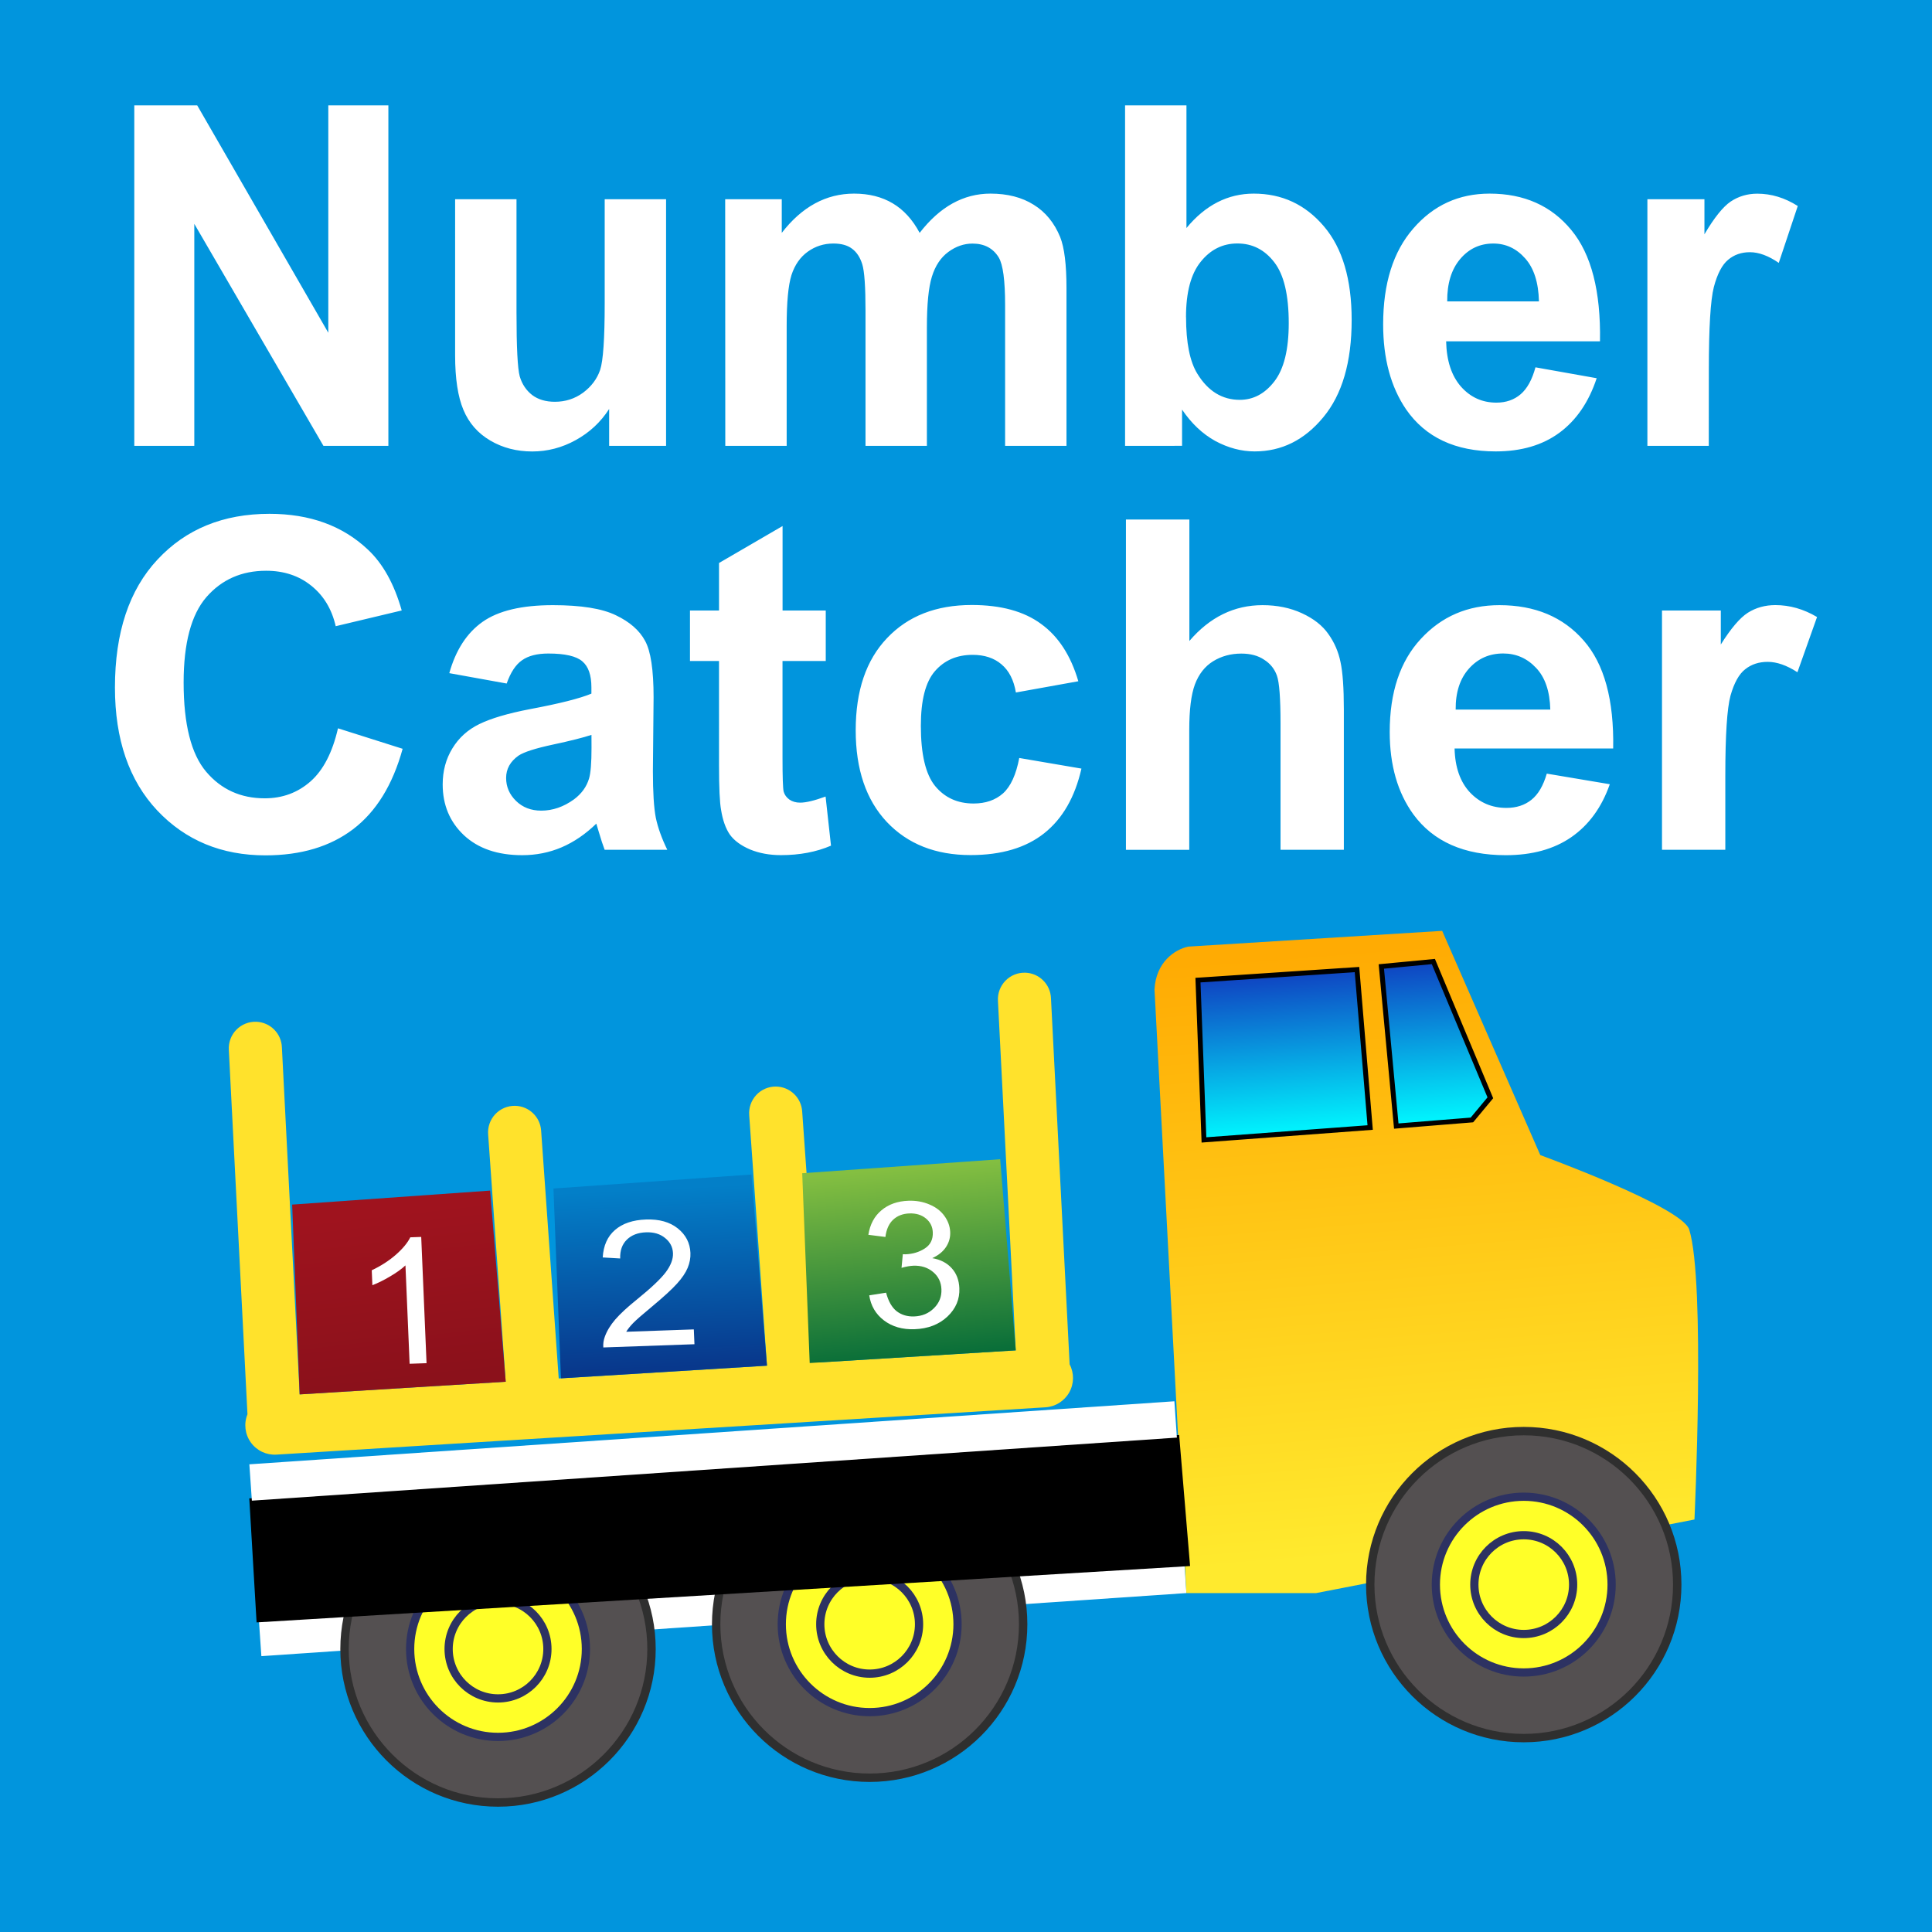 <?xml version="1.0" encoding="UTF-8"?>
<svg xmlns="http://www.w3.org/2000/svg" xmlns:xlink="http://www.w3.org/1999/xlink" xmlns:v="https://vecta.io/nano" width="48" height="48" viewBox="0 0 33.867 33.867">
  <defs>
    <linearGradient id="A" x1="-142.492" y1="42.873" x2="-141.801" y2="51.426" xlink:href="#G">
      <stop offset="0" stop-color="#0f45c2"/>
      <stop offset="1" stop-color="#00f7ff"/>
    </linearGradient>
    <linearGradient id="B" x1="-144.699" y1="41.972" x2="-142.104" y2="74.579" xlink:href="#G">
      <stop offset="0" stop-color="#ffab03"/>
      <stop offset="1" stop-color="#ffea2e"/>
    </linearGradient>
    <linearGradient id="C" x1="-223.195" y1="59.08" x2="-222.261" y2="69.285" xlink:href="#G">
      <stop offset="0" stop-color="#84bf41"/>
      <stop offset="1" stop-color="#096e39"/>
    </linearGradient>
    <linearGradient id="D" x1="-223.1" y1="59.364" x2="-222.639" y2="69.002" xlink:href="#G">
      <stop offset="0" stop-color="#037fc8"/>
      <stop offset="1" stop-color="#08388c"/>
    </linearGradient>
    <linearGradient id="E" x1="-223.951" y1="59.836" x2="-222.922" y2="68.907" xlink:href="#G">
      <stop offset="0" stop-color="#9f131e"/>
      <stop offset="1" stop-color="#8b111b"/>
    </linearGradient>
    <path id="F" d="M-227.988 69.585l-.404-10.237 10.678-.756.84 10.31z"/>
    <linearGradient id="G" gradientUnits="userSpaceOnUse"/>
  </defs>
  <g transform="translate(274.67 7.222)">
    <path d="M-274.67-7.222h33.867v33.867h-33.867z" fill="#0195dd"/>
    <path d="M-272.316.594v-5.969h1.103l2.298 3.986v-3.986h1.053V.594H-269l-2.264-3.892V.594zm8.324 0v-.647q-.222.346-.586.546-.36.199-.762.199-.41 0-.735-.191-.326-.191-.471-.537-.146-.346-.146-.957V-3.73h1.076v1.987q0 .912.057 1.12.061.204.218.326.157.118.398.118.276 0 .494-.159.218-.163.299-.399.08-.24.08-1.168V-3.73h1.076V.594zm2.034-4.324h.992v.59q.532-.688 1.268-.688.391 0 .678.171.287.171.471.517.268-.346.578-.517.31-.171.663-.171.448 0 .758.195.31.191.464.566.111.277.111.896V.594h-1.076v-2.471q0-.643-.111-.831-.149-.244-.46-.244-.226 0-.425.147-.199.147-.287.432-.088.281-.088.892V.594h-1.076v-2.37q0-.631-.057-.814-.057-.183-.18-.273-.119-.09-.326-.09-.249 0-.448.142-.199.142-.287.411-.084.269-.084.892V.594h-1.076zm7.01 4.324v-5.969h1.076v2.15q.498-.603 1.18-.603.743 0 1.23.574.486.57.486 1.641 0 1.107-.498 1.706-.494.598-1.203.598-.349 0-.69-.183-.337-.187-.582-.55v.635zm1.069-2.256q0 .672.199.993.28.456.743.456.356 0 .605-.322.253-.326.253-1.022 0-.741-.253-1.067-.253-.33-.647-.33-.387 0-.644.322-.257.318-.257.969zm6.125.879l1.073.191q-.207.627-.655.957-.444.326-1.115.326-1.061 0-1.571-.737-.402-.59-.402-1.49 0-1.075.529-1.681.529-.611 1.337-.611.908 0 1.433.639.525.635.502 1.95h-2.697q.011.509.26.794.249.281.621.281.253 0 .425-.147.172-.147.26-.472zm.061-1.156q-.012-.497-.241-.753-.23-.261-.559-.261-.352 0-.582.273-.23.273-.226.741zm2.977 2.533h-1.076V-3.73h1v.615q.257-.436.46-.574.207-.138.467-.138.368 0 .709.216l-.333.997q-.272-.187-.506-.187-.226 0-.383.134-.157.13-.249.476-.088.346-.088 1.449z" fill="#fff"/>
    <path d="M-268.745 5.545l1.133.359q-.261.948-.869 1.41-.604.458-1.536.458-1.153 0-1.896-.786-.742-.79-.742-2.156 0-1.445.746-2.243.746-.802 1.963-.802 1.062 0 1.726.628.395.371.592 1.066l-1.157.276q-.103-.45-.43-.711-.324-.261-.79-.261-.644 0-1.047.462-.399.462-.399 1.497 0 1.098.395 1.564.395.466 1.027.466.466 0 .802-.296.336-.296.482-.932zm2.958-.785l-1.007-.182q.17-.608.584-.9.415-.292 1.232-.292.742 0 1.106.178.363.174.509.446.15.269.15.991l-.012 1.295q0 .553.051.817.055.261.201.561h-1.098q-.043-.111-.107-.328-.028-.099-.039-.13-.284.276-.608.415-.324.138-.691.138-.648 0-1.023-.351-.371-.351-.371-.889 0-.355.17-.632.17-.28.474-.427.308-.15.885-.261.778-.146 1.078-.272v-.111q0-.32-.158-.454-.158-.138-.596-.138-.296 0-.462.118-.166.115-.269.407zm1.485.9q-.213.071-.675.17-.462.099-.604.194-.217.154-.217.391 0 .233.174.403.174.17.442.17.3 0 .573-.197.201-.15.265-.367.043-.142.043-.541zm4.107-2.18v.885h-.758v1.69q0 .513.02.6.024.083.099.138.079.055.19.055.154 0 .446-.107l.095.861q-.387.166-.877.166-.3 0-.541-.099-.241-.103-.355-.261-.111-.162-.154-.434-.036-.194-.036-.782V4.365h-.509V3.48h.509v-.833l1.114-.648V3.48zm4.427 1.24l-1.094.197q-.055-.328-.253-.494-.194-.166-.505-.166-.415 0-.663.288-.245.284-.245.956 0 .746.249 1.054.253.308.675.308.316 0 .517-.178.201-.182.284-.62l1.09.186q-.17.75-.652 1.133-.482.383-1.291.383-.92 0-1.469-.581-.545-.581-.545-1.607 0-1.039.549-1.615.549-.581 1.485-.581.766 0 1.216.332.454.328.652 1.003zm1.947-2.835v2.129q.537-.628 1.283-.628.383 0 .691.142.308.142.462.363.158.221.213.49.059.269.059.833v2.46h-1.11V5.459q0-.66-.063-.837-.063-.178-.225-.28-.158-.107-.399-.107-.276 0-.494.134-.217.134-.32.407-.099.269-.099.798v2.101h-1.11v-5.79zm6.264 4.454l1.106.186q-.213.608-.675.928-.458.316-1.149.316-1.094 0-1.619-.715-.415-.573-.415-1.445 0-1.043.545-1.631.545-.592 1.378-.592.936 0 1.477.62.541.616.517 1.892h-2.78q.012.494.269.77.257.272.64.272.261 0 .438-.142.178-.142.269-.458zm.063-1.122q-.012-.482-.249-.731-.237-.253-.577-.253-.363 0-.6.265-.237.265-.233.719zm3.068 2.457h-1.11V3.48h1.031v.596q.265-.423.474-.557.213-.134.482-.134.379 0 .731.209l-.344.968q-.28-.182-.521-.182-.233 0-.395.13-.162.126-.257.462-.091.336-.091 1.406z" fill="#fff"/>
    <g transform="matrix(.325 0 0 .325 -195.321 -5.394)">
      <path d="M-180.293 78.34l-49.895 3.402.135 1.961 49.893-3.402z" fill="#fff"/>
      <g stroke-linejoin="round">
        <circle cx="-217.289" cy="83.318" r="8.279" fill="#545051" stroke="#2f2f2f" stroke-width=".453"/>
        <g fill="#ffff28" stroke="#2d3262" stroke-width=".444">
          <circle cx="-217.289" cy="83.318" r="4.74"/>
          <circle r="2.664" cy="83.318" cx="-217.289"/>
        </g>
        <circle r="8.279" cy="81.982" cx="-197.244" fill="#545051" stroke="#2f2f2f" stroke-width=".453"/>
        <g fill="#ffff28" stroke="#2d3262" stroke-width=".444">
          <circle r="4.74" cy="81.982" cx="-197.244"/>
          <circle cx="-197.244" cy="81.982" r="2.664"/>
        </g>
      </g>
      <g transform="translate(-30.098 3.899)">
        <path d="M-149.968 41.534l13.702-.85 5.292 12.095s7.643 2.785 8.032 4.016c.884 2.8.283 15.639.283 15.639l-20.411 3.969h-6.993l-1.719-32.554c.072-1.472 1.089-2.16 1.814-2.314z" fill="url(#B)"/>
        <path d="M-136.742 42.338l-2.806.267.806 8.608 4.08-.33.994-1.195zm-4.119.433l-8.577.57.323 8.619 8.965-.668z" fill="url(#A)" stroke="#000" stroke-width=".265"/>
      </g>
      <g stroke-linejoin="round">
        <circle cx="-161.965" cy="79.844" r="8.279" fill="#545051" stroke="#2f2f2f" stroke-width=".453"/>
        <g fill="#ffff28" stroke="#2d3262" stroke-width=".444">
          <circle cx="-161.965" cy="79.844" r="4.74"/>
          <circle r="2.664" cy="79.844" cx="-161.965"/>
        </g>
      </g>
      <path d="M-230.565 75.317l.378 6.426 50.082-3.024-.567-6.804z" stroke="#000" stroke-width=".265"/>
      <path d="M-180.808 69.956l-49.893 3.4.135 1.961 49.893-3.402z" fill="#fff"/>
      <path d="M-188.846 46.84c-.404-.014-.796.144-1.077.435s-.427.687-.401 1.09l.96 18.845-10.559.65-.96-13.527c-.042-.751-.658-1.341-1.41-1.352-.405-.006-.793.16-1.068.457s-.413.695-.379 1.098l.958 13.5-11.233.69-.948-13.354c-.042-.751-.658-1.341-1.41-1.352-.405-.006-.793.16-1.069.456s-.413.695-.379 1.099l.946 13.327-11.114.683-.957-18.72c-.028-.751-.632-1.353-1.383-1.379-.404-.014-.795.144-1.077.434s-.427.686-.402 1.089l1.005 19.648c-.204.504-.136 1.077.181 1.519s.838.69 1.381.657l41.482-2.552c.536-.034 1.018-.337 1.281-.805s.27-1.037.02-1.512l-1.006-19.746c-.028-.751-.632-1.353-1.383-1.379z" fill="#ffe22c"/>
      <use xlink:href="#F" fill="url(#E)"/>
      <use xlink:href="#F" x="14.092" y="-0.867" fill="url(#D)"/>
      <use xlink:href="#F" x="27.51" y="-1.692" fill="url(#C)"/>
      <path d="M-221.144 67.901l-.913.032-.225-5.306q-.318.298-.843.604-.521.306-.941.464l-.034-.805q.752-.356 1.306-.843.553-.488.773-.935l.589-.021zm14.416-1.822l.034.8-4.916.174q-.023-.3.082-.582.168-.465.56-.923.397-.459 1.154-1.069 1.174-.95 1.578-1.492.404-.547.384-1.019-.021-.495-.426-.819-.4-.329-1.024-.307-.66.023-1.04.398-.38.375-.358 1.013l-.942-.055q.056-.961.664-1.483.608-.526 1.668-.564 1.07-.038 1.718.481.647.519.681 1.32.017.407-.149.807-.166.4-.574.85-.403.45-1.355 1.243-.795.658-1.019.893-.224.23-.367.462zm9.461-1.837l.909-.143q.187.702.576 1.004.394.297.937.277.644-.023 1.068-.445.429-.423.404-1.024-.024-.574-.451-.929-.427-.36-1.061-.338-.259.009-.64.115l.07-.735q.092.006.148.004.583-.021 1.038-.315.455-.294.43-.872-.019-.458-.372-.747-.353-.289-.89-.27-.533.019-.875.337-.342.318-.418.932l-.92-.116q.132-.843.706-1.322.574-.484 1.457-.515.609-.022 1.131.201.522.218.809.62.291.402.311.865.019.439-.225.809-.243.37-.742.601.665.115 1.049.542.384.422.412 1.079.038.888-.646 1.533-.684.64-1.77.679-.979.035-1.651-.475-.667-.509-.794-1.353z" fill="#fff"/>
    </g>
  </g>
</svg>

